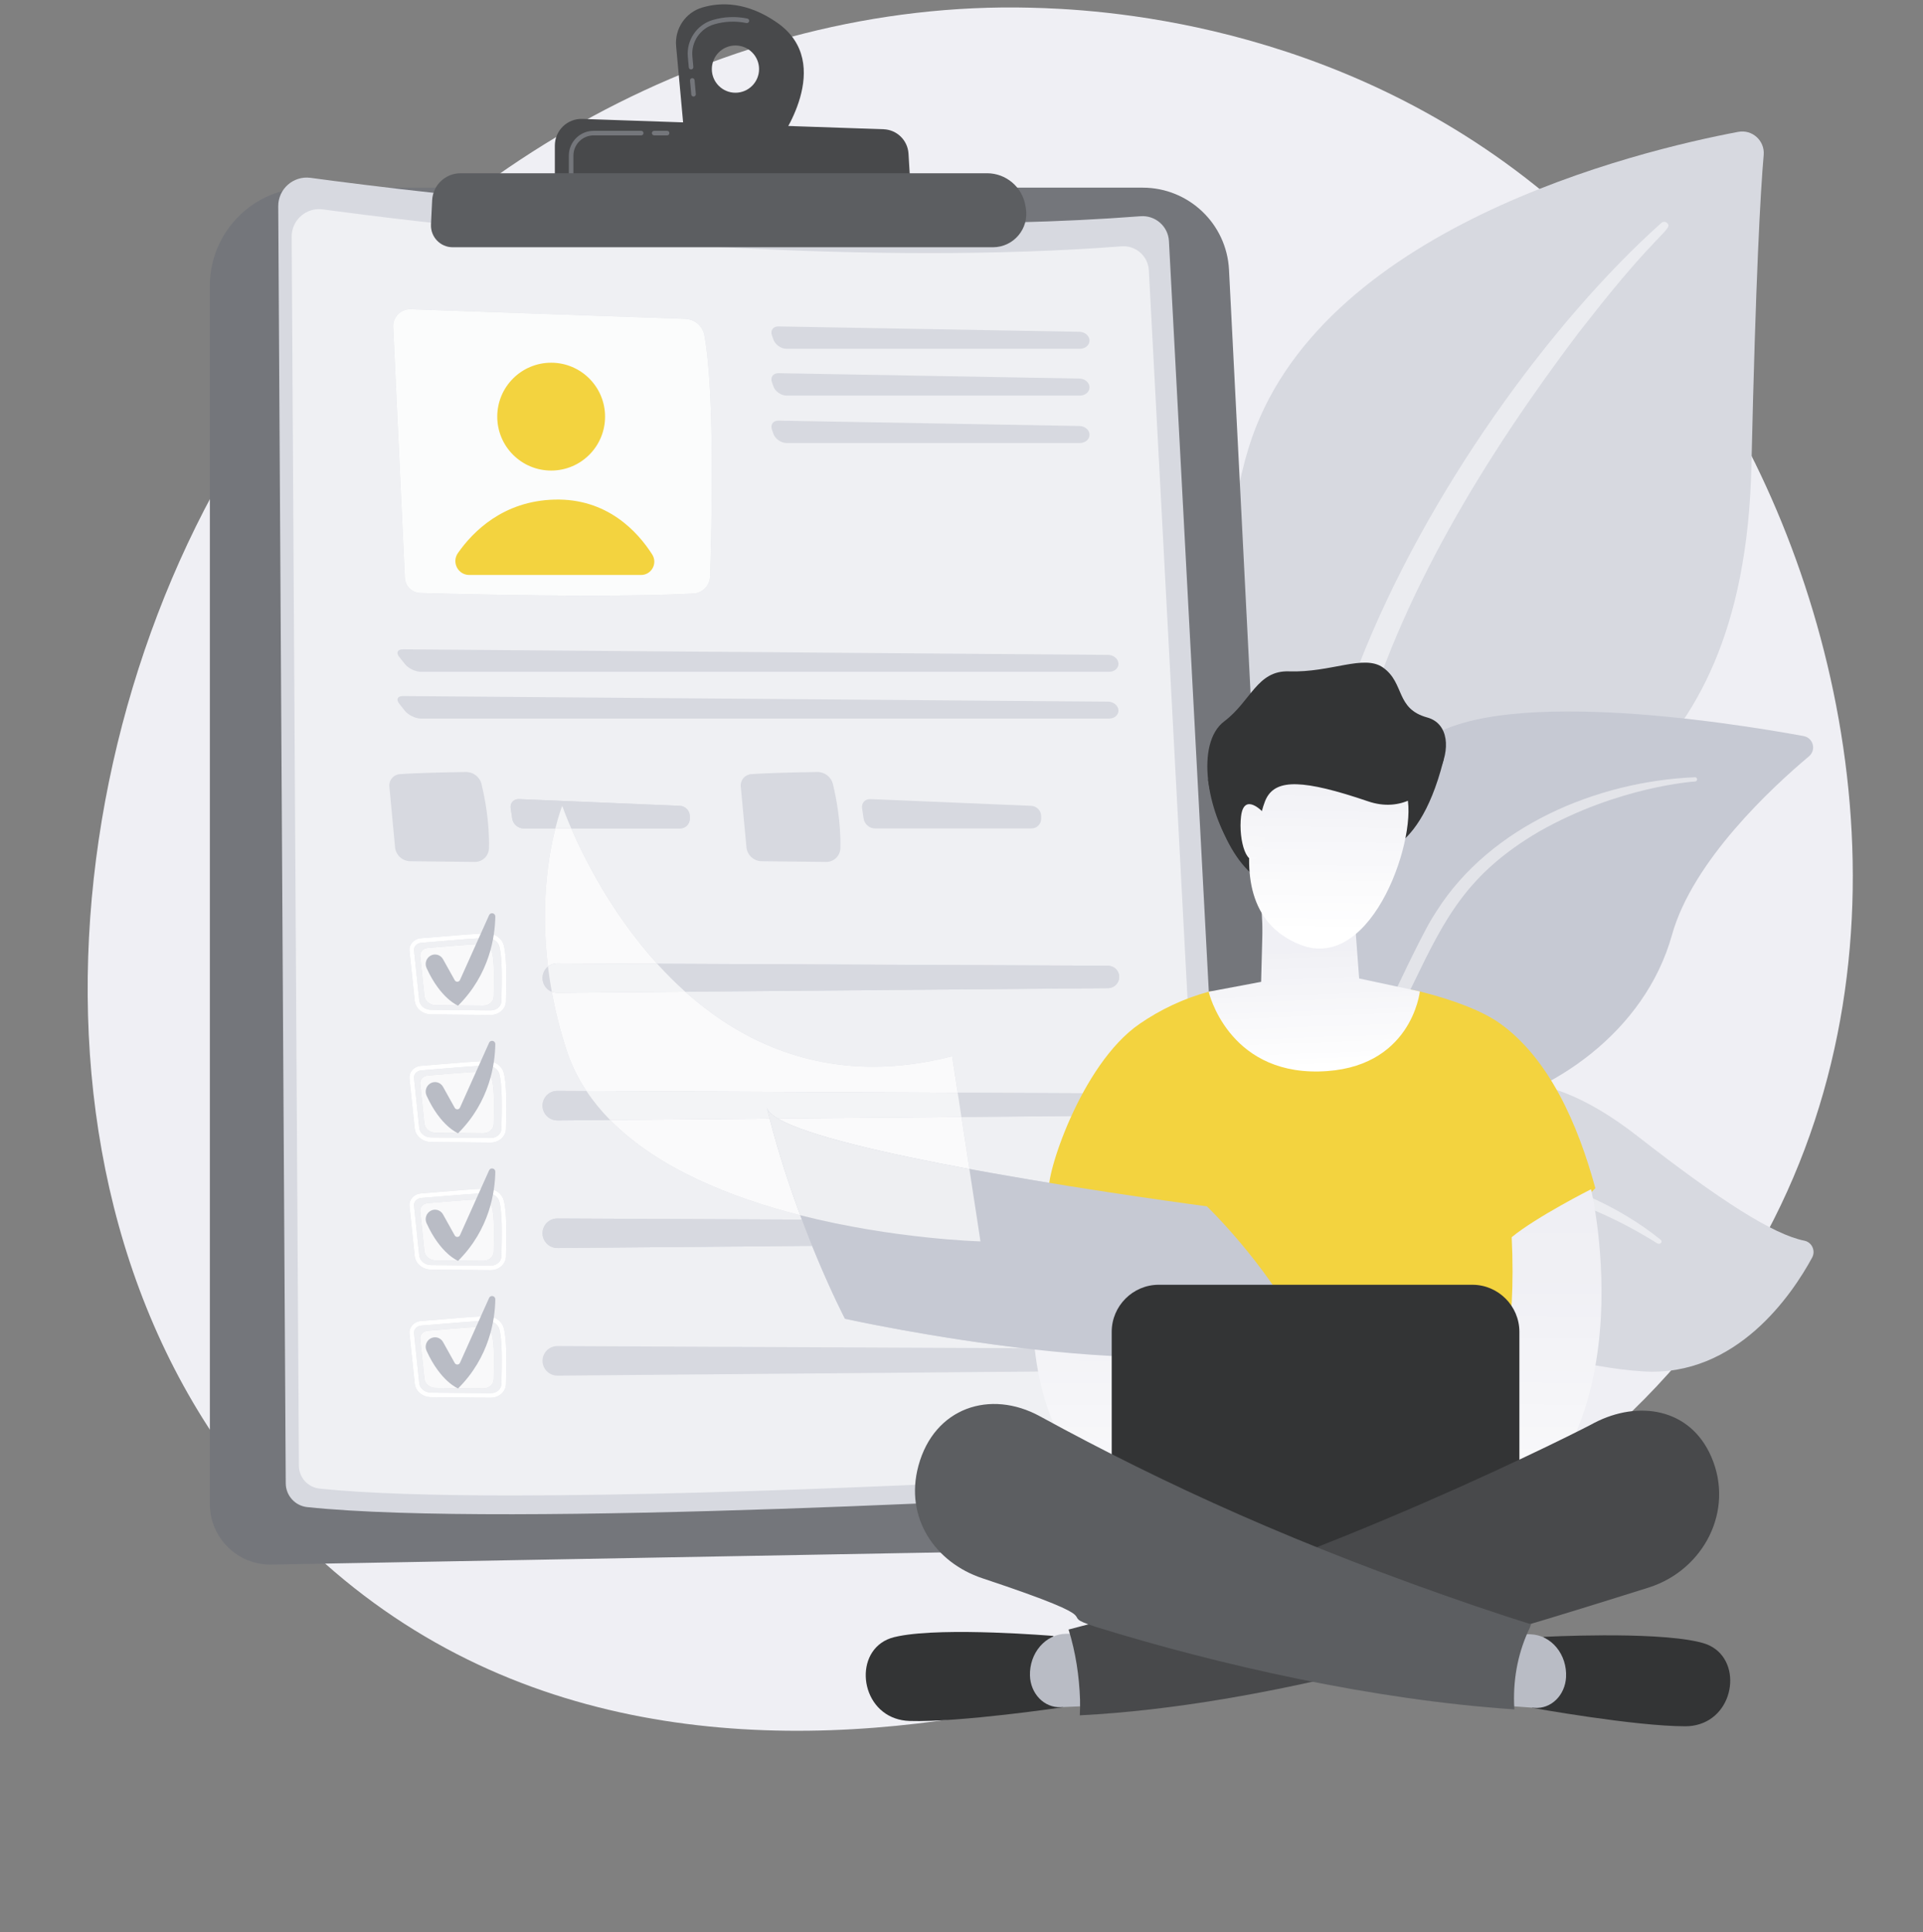 <?xml version="1.0" encoding="UTF-8"?><svg xmlns="http://www.w3.org/2000/svg" xmlns:xlink="http://www.w3.org/1999/xlink" height="2048.0" preserveAspectRatio="xMidYMid meet" version="1.0" viewBox="221.3 330.4 2038.9 2048.0" width="2038.9" zoomAndPan="magnify"><rect x="221.3" y="330.4" width="2038.9" height="2048.0" fill="#808080" stroke="none"/><defs><clipPath id="a"><path d="M 1316 1590 L 1492 1590 L 1492 1966 L 1316 1966 Z M 1316 1590"/></clipPath><clipPath id="b"><path d="M 1337.289 1590.98 C 1337.289 1590.98 1241.551 1856.422 1459.879 1965.512 C 1505.211 1959.48 1487.77 1884.199 1487.77 1884.199 C 1487.77 1884.199 1392.91 1863.211 1421.398 1641.789 C 1395.172 1620.199 1337.289 1590.98 1337.289 1590.98 Z M 1337.289 1590.98"/></clipPath><clipPath id="c"><path d="M 1337.289 1590.98 C 1337.289 1590.98 1241.551 1856.422 1459.879 1965.512 C 1505.211 1959.48 1487.77 1884.199 1487.77 1884.199 C 1487.77 1884.199 1392.91 1863.211 1421.398 1641.789 C 1395.172 1620.199 1337.289 1590.98 1337.289 1590.98"/></clipPath><clipPath id="e"><path d="M 1754 1590 L 1920 1590 L 1920 1966 L 1754 1966 Z M 1754 1590"/></clipPath><clipPath id="f"><path d="M 1908.211 1590.98 C 1908.211 1590.98 1974.09 1868.059 1785.629 1965.512 C 1740.289 1959.48 1757.73 1884.199 1757.73 1884.199 C 1757.73 1884.199 1834.18 1846.551 1824.102 1641.789 C 1850.328 1620.199 1908.211 1590.98 1908.211 1590.98 Z M 1908.211 1590.98"/></clipPath><clipPath id="g"><path d="M 1908.219 1590.977 C 1908.219 1590.977 1974.094 1868.059 1785.637 1965.508 C 1740.301 1959.48 1757.742 1884.199 1757.742 1884.199 C 1757.742 1884.199 1834.188 1846.547 1824.105 1641.789 C 1850.332 1620.195 1908.219 1590.977 1908.219 1590.977"/></clipPath><clipPath id="i"><path d="M 1502 1295 L 1727 1295 L 1727 1467 L 1502 1467 Z M 1502 1295"/></clipPath><clipPath id="j"><path d="M 1502.809 1381.602 C 1502.809 1381.602 1522.73 1467.922 1619.441 1466.129 C 1717.941 1464.328 1726.719 1381.32 1726.719 1381.32 L 1662.371 1367.551 L 1657 1295.852 L 1560.211 1303.02 L 1558.422 1371.129 Z M 1502.809 1381.602"/></clipPath><clipPath id="k"><path d="M 1502.812 1381.602 C 1502.812 1381.602 1522.738 1467.918 1619.445 1466.129 C 1717.941 1464.328 1726.723 1381.316 1726.723 1381.316 L 1662.371 1367.543 L 1657.008 1295.848 L 1560.219 1303.02 L 1558.426 1371.125 L 1502.812 1381.602"/></clipPath><clipPath id="m"><path d="M 1545 1107 L 1715 1107 L 1715 1336 L 1545 1336 Z M 1545 1107"/></clipPath><clipPath id="n"><path d="M 1582.43 1107.328 C 1582.43 1107.328 1489.199 1287.91 1599.789 1331.73 C 1677.789 1362.629 1726.699 1211.801 1712.121 1170.949 C 1689.559 1107.789 1674.711 1115.289 1674.711 1115.289 Z M 1582.43 1107.328"/></clipPath><clipPath id="o"><path d="M 1582.422 1107.332 C 1582.422 1107.332 1489.195 1287.91 1599.789 1331.734 C 1677.781 1362.633 1726.699 1211.801 1712.117 1170.953 C 1689.555 1107.793 1674.711 1115.293 1674.711 1115.293 L 1582.422 1107.332"/></clipPath><clipPath id="q"><path d="M 1536 1182 L 1563 1182 L 1563 1242 L 1536 1242 Z M 1536 1182"/></clipPath><clipPath id="r"><path d="M 1560.25 1191.109 C 1560.25 1191.109 1540.371 1169.719 1537.18 1195.5 C 1534 1221.289 1544.219 1254.5 1556.191 1236.289 C 1568.16 1218.09 1560.25 1191.109 1560.25 1191.109 Z M 1560.25 1191.109"/></clipPath><clipPath id="s"><path d="M 1560.25 1191.109 C 1560.25 1191.109 1540.371 1169.719 1537.18 1195.5 C 1534 1221.289 1544.219 1254.5 1556.191 1236.289 C 1568.16 1218.09 1560.25 1191.109 1560.25 1191.109"/></clipPath><linearGradient gradientTransform="scale(369.564) rotate(-89.588 4.677 .85)" gradientUnits="userSpaceOnUse" id="d" x1=".198" x2="1.217" xlink:actuate="onLoad" xlink:show="other" xlink:type="simple" xmlns:xlink="http://www.w3.org/1999/xlink" y1="0" y2="0"><stop offset="0" stop-color="#fcfcfd"/><stop offset=".031" stop-color="#fcfcfd"/><stop offset=".063" stop-color="#fbfbfc"/><stop offset=".094" stop-color="#fbfbfc"/><stop offset=".125" stop-color="#fafafc"/><stop offset=".156" stop-color="#fafafb"/><stop offset=".188" stop-color="#f9f9fb"/><stop offset=".219" stop-color="#f9f9fb"/><stop offset=".25" stop-color="#f8f8fa"/><stop offset=".281" stop-color="#f7f7fa"/><stop offset=".313" stop-color="#f7f7f9"/><stop offset=".344" stop-color="#f6f6f9"/><stop offset=".375" stop-color="#f6f6f9"/><stop offset=".406" stop-color="#f5f5f8"/><stop offset=".438" stop-color="#f5f5f8"/><stop offset=".469" stop-color="#f4f4f8"/><stop offset=".5" stop-color="#f4f4f7"/><stop offset=".531" stop-color="#f3f3f7"/><stop offset=".563" stop-color="#f3f3f7"/><stop offset=".594" stop-color="#f2f2f6"/><stop offset=".625" stop-color="#f2f2f6"/><stop offset=".656" stop-color="#f1f1f6"/><stop offset=".688" stop-color="#f1f1f5"/><stop offset=".719" stop-color="#f0f0f5"/><stop offset=".75" stop-color="#f0f0f5"/><stop offset="1" stop-color="#efeff4"/></linearGradient><linearGradient gradientTransform="scale(369.564) rotate(-89.588 5.267 .263)" gradientUnits="userSpaceOnUse" id="h" x1=".208" x2="1.226" xlink:actuate="onLoad" xlink:show="other" xlink:type="simple" xmlns:xlink="http://www.w3.org/1999/xlink" y1="0" y2="0"><stop offset="0" stop-color="#fcfcfd"/><stop offset=".031" stop-color="#fbfbfd"/><stop offset=".063" stop-color="#fbfbfc"/><stop offset=".094" stop-color="#fafafc"/><stop offset=".125" stop-color="#fafafb"/><stop offset=".156" stop-color="#f9f9fb"/><stop offset=".188" stop-color="#f9f9fb"/><stop offset=".219" stop-color="#f8f8fa"/><stop offset=".25" stop-color="#f8f8fa"/><stop offset=".281" stop-color="#f7f7fa"/><stop offset=".313" stop-color="#f7f7f9"/><stop offset=".344" stop-color="#f6f6f9"/><stop offset=".375" stop-color="#f6f6f9"/><stop offset=".406" stop-color="#f5f5f8"/><stop offset=".438" stop-color="#f5f5f8"/><stop offset=".469" stop-color="#f4f4f8"/><stop offset=".5" stop-color="#f4f4f7"/><stop offset=".531" stop-color="#f3f3f7"/><stop offset=".563" stop-color="#f3f3f7"/><stop offset=".594" stop-color="#f2f2f6"/><stop offset=".625" stop-color="#f2f2f6"/><stop offset=".656" stop-color="#f1f1f6"/><stop offset=".688" stop-color="#f1f1f5"/><stop offset=".719" stop-color="#f0f0f5"/><stop offset=".75" stop-color="#f0f0f4"/><stop offset="1" stop-color="#efeff4"/></linearGradient><linearGradient gradientTransform="scale(-141.009) rotate(87.839 -.327 -11.169)" gradientUnits="userSpaceOnUse" id="l" x1="-.018" x2="1.261" xlink:actuate="onLoad" xlink:show="other" xlink:type="simple" xmlns:xlink="http://www.w3.org/1999/xlink" y1="0" y2="0"><stop offset="0" stop-color="#fff"/><stop offset=".063" stop-color="#fff"/><stop offset=".094" stop-color="#fefefe"/><stop offset=".125" stop-color="#fdfdfe"/><stop offset=".156" stop-color="#fcfcfd"/><stop offset=".188" stop-color="#fcfcfd"/><stop offset=".219" stop-color="#fbfbfc"/><stop offset=".25" stop-color="#fafafc"/><stop offset=".281" stop-color="#fafafb"/><stop offset=".313" stop-color="#f9f9fb"/><stop offset=".344" stop-color="#f9f9fb"/><stop offset=".375" stop-color="#f8f8fa"/><stop offset=".406" stop-color="#f7f7fa"/><stop offset=".438" stop-color="#f7f7f9"/><stop offset=".469" stop-color="#f6f6f9"/><stop offset=".5" stop-color="#f5f5f8"/><stop offset=".531" stop-color="#f5f5f8"/><stop offset=".563" stop-color="#f4f4f8"/><stop offset=".594" stop-color="#f3f3f7"/><stop offset=".625" stop-color="#f3f3f7"/><stop offset=".656" stop-color="#f2f2f6"/><stop offset=".688" stop-color="#f2f2f6"/><stop offset=".719" stop-color="#f1f1f5"/><stop offset=".75" stop-color="#f0f0f5"/><stop offset="1" stop-color="#efeff4"/></linearGradient><linearGradient gradientTransform="scale(183.467) rotate(-89.17 8.096 -.898)" gradientUnits="userSpaceOnUse" id="p" x1="-.228" x2="1.182" xlink:actuate="onLoad" xlink:show="other" xlink:type="simple" xmlns:xlink="http://www.w3.org/1999/xlink" y1="0" y2="0"><stop offset="0" stop-color="#fff"/><stop offset=".125" stop-color="#fff"/><stop offset=".188" stop-color="#fff"/><stop offset=".219" stop-color="#fefefe"/><stop offset=".25" stop-color="#fdfdfe"/><stop offset=".281" stop-color="#fdfdfd"/><stop offset=".313" stop-color="#fcfcfd"/><stop offset=".344" stop-color="#fbfbfc"/><stop offset=".375" stop-color="#fbfbfc"/><stop offset=".406" stop-color="#fafafb"/><stop offset=".438" stop-color="#f9f9fb"/><stop offset=".469" stop-color="#f8f8fa"/><stop offset=".5" stop-color="#f8f8fa"/><stop offset=".531" stop-color="#f7f7fa"/><stop offset=".563" stop-color="#f6f6f9"/><stop offset=".594" stop-color="#f6f6f9"/><stop offset=".625" stop-color="#f5f5f8"/><stop offset=".656" stop-color="#f4f4f8"/><stop offset=".688" stop-color="#f3f3f7"/><stop offset=".719" stop-color="#f3f3f7"/><stop offset=".75" stop-color="#f2f2f6"/><stop offset=".781" stop-color="#f1f1f6"/><stop offset=".813" stop-color="#f1f1f5"/><stop offset=".844" stop-color="#f0f0f5"/><stop offset=".875" stop-color="#efeff4"/><stop offset="1" stop-color="#efeff4"/></linearGradient><linearGradient gradientTransform="scale(183.467) rotate(-89.17 7.873 -.679)" gradientUnits="userSpaceOnUse" id="t" x1=".365" x2=".83" xlink:actuate="onLoad" xlink:show="other" xlink:type="simple" xmlns:xlink="http://www.w3.org/1999/xlink" y1="0" y2="0"><stop offset="0" stop-color="#f9f9fb"/><stop offset=".125" stop-color="#f9f9fb"/><stop offset=".25" stop-color="#f8f8fa"/><stop offset=".375" stop-color="#f7f7f9"/><stop offset=".5" stop-color="#f6f6f9"/><stop offset=".625" stop-color="#f5f5f8"/><stop offset=".75" stop-color="#f4f4f7"/><stop offset=".875" stop-color="#f3f3f7"/><stop offset="1" stop-color="#f2f2f6"/></linearGradient></defs><g><g><path d="M 2094.477 1637.508 C 1985.363 1842.258 1811.535 1940.387 1717.148 1992.066 C 1676.129 2014.52 987.797 2378.41 555.465 1978.148 C 221.32 1668.789 265.52 1111.652 498.234 769.141 C 674.652 509.492 988.461 330.41 1313.863 338.562 C 1379.285 340.199 1635.477 350.281 1859.68 535.66 C 1888.008 559.066 1962.953 624.266 2030.691 729.676 C 2176.801 957.109 2260.207 1326.555 2094.477 1637.508" fill="#efeff4"/></g><g><path d="M 1642.262 1582.703 C 1642.262 1582.703 1636.523 1341.281 1747.727 1276.672 C 1858.918 1212.055 2070.332 1171.664 2078.254 825.012 C 2082.887 622.07 2087.906 533.332 2091.285 494.641 C 2092.594 479.555 2079.18 467.371 2064.301 470.172 C 1958.988 490.004 1616.883 571.668 1545.156 805.164 C 1460.129 1081.992 1642.262 1582.703 1642.262 1582.703" fill="#d7d9e0"/></g><g><path d="M 1620.977 1496.812 C 1609.293 1430.602 1604.801 1333.922 1614.828 1242.281 C 1626.449 1128.664 1653.203 1064.711 1662.348 1034.641 C 1733.586 852.172 1867.258 669.719 1982.859 566.621 C 1983.691 565.887 1984.73 565.508 1985.773 565.508 C 1986.863 565.508 1987.953 565.91 1988.809 566.719 C 1995.836 573.453 1980.004 574.164 1904.824 670.711 L 1894.832 683.359 C 1797.809 811.777 1703.992 963.18 1661.934 1119.359 C 1636.793 1216.418 1627.367 1321.512 1630.711 1416.191 C 1627.488 1443.242 1624.414 1470.34 1620.977 1496.812" fill="#ebecf0"/></g><g><path d="M 1411.293 2074.422 C 1395.367 2082.242 1562.129 1872.543 1614.359 1543.191 C 1638.98 1387.992 1639.297 1193.543 1727.703 1118.609 C 1801.293 1056.25 2051.664 1095.625 2133.59 1110.59 C 2143.824 1112.457 2147.266 1125.383 2139.309 1132.074 C 2100.012 1165.074 2015.977 1242.895 1994.07 1321.332 C 1965.223 1424.711 1866.922 1490.465 1778.938 1508.262 C 1690.949 1526.062 1642 1543.324 1599.133 1684.043 C 1556.254 1824.762 1456.57 2052.23 1411.293 2074.422" fill="#c6c9d3"/></g><g><path d="M 1620.219 1588.184 C 1619.934 1588.184 1619.625 1588.133 1619.301 1588.023 C 1617.824 1587.543 1617.031 1585.953 1617.516 1584.48 C 1656.582 1466.562 1726.926 1324.301 1739.336 1304.293 L 1744.715 1295.754 C 1801.645 1206.324 1913.844 1158.645 2018.371 1154.266 C 2018.395 1154.266 2018.422 1154.266 2018.457 1154.266 C 2019.598 1154.266 2020.578 1155.121 2020.699 1156.289 C 2020.824 1157.527 2019.922 1158.617 2018.68 1158.754 C 2018.137 1158.754 1937.523 1163.887 1853.172 1211.805 C 1777.012 1256.512 1753.641 1303.184 1720.254 1372.113 C 1689.113 1435.273 1650.023 1519.734 1622.809 1586.34 C 1622.82 1586.332 1622.82 1586.332 1622.82 1586.332 C 1622.871 1586.332 1622.66 1586.793 1622.227 1587.254 C 1621.781 1587.723 1621.109 1588.184 1620.219 1588.184" fill="#e3e4e9"/></g><g><path d="M 1531.078 2072.902 C 1522.152 2077.613 1581.359 1975.691 1585.914 1885.891 C 1590.457 1796.102 1610.711 1642.844 1688.148 1551.164 C 1765.566 1459.492 1850.379 1451.125 1957.219 1534.473 C 2046.266 1603.922 2101.801 1638.973 2134.383 1645.492 C 2142.441 1647.102 2146.562 1656.203 2142.641 1663.434 C 2121.738 1701.914 2062.688 1790.281 1963.5 1784.062 C 1837.012 1776.121 1683.684 1693.895 1636.957 1762.492 C 1590.234 1831.094 1596.238 1869.48 1594.793 1901.992 C 1593.355 1934.5 1590.168 2041.75 1531.078 2072.902" fill="#d7d9e0"/></g><g><path d="M 1601.062 1794.852 C 1599.492 1794.852 1597.91 1793.832 1598.238 1792.121 C 1605.395 1754.992 1610.371 1738.82 1622.488 1708.523 C 1653.48 1637.184 1710.281 1589.254 1795.551 1577.691 C 1800.918 1577.133 1806.344 1576.871 1811.82 1576.871 C 1873.18 1576.871 1939.859 1610.441 1982.129 1644.551 C 1983.176 1645.391 1983.336 1646.793 1982.434 1647.793 C 1981.863 1648.434 1981 1648.773 1980.109 1648.773 C 1979.488 1648.773 1978.883 1648.613 1978.359 1648.281 L 1978.25 1648.223 C 1960.461 1636.984 1941.492 1626.793 1922.012 1617.871 C 1873.742 1596.012 1838.383 1590.191 1813.621 1590.191 C 1799.52 1590.191 1788.848 1592.07 1781.168 1593.961 C 1773.492 1595.844 1768.805 1597.723 1766.688 1597.723 C 1766.594 1597.723 1766.52 1597.723 1766.434 1597.711 C 1762.711 1600.211 1666.77 1616.621 1621.82 1738.48 C 1614.094 1757.371 1608.934 1775.633 1603.727 1793.07 C 1603.352 1794.301 1602.219 1794.852 1601.062 1794.852" fill="#ebecf0"/></g><g><path d="M 443.809 633.375 C 443.809 575.91 490.398 529.312 547.867 529.312 L 1432.82 529.312 C 1481.641 529.312 1521.902 567.578 1524.379 616.324 L 1589.703 1899.34 C 1591.637 1937.5 1561.605 1969.68 1523.414 1970.379 L 509.148 1988.809 C 473.254 1989.461 443.809 1960.551 443.809 1924.648 L 443.809 633.375" fill="#74767b"/></g><g><path d="M 657.383 1967 L 657.352 1967 L 543.863 1965.531 C 505.914 1965.039 475.039 1933.762 475.039 1895.809 L 475.039 1724.469 C 475.039 1723.129 476.125 1722.039 477.465 1722.039 C 478.801 1722.039 479.887 1723.129 479.887 1724.469 L 479.887 1895.809 C 479.887 1931.129 508.613 1960.23 543.926 1960.691 L 657.414 1962.148 C 658.75 1962.172 659.82 1963.27 659.805 1964.609 C 659.789 1965.93 658.707 1967 657.383 1967" fill="#74767b"/></g><g><path d="M 477.465 1673.809 C 476.125 1673.809 475.039 1672.73 475.039 1671.391 L 475.039 1643.641 C 475.039 1642.301 476.125 1641.219 477.465 1641.219 C 478.801 1641.219 479.887 1642.301 479.887 1643.641 L 479.887 1671.391 C 479.887 1672.73 478.801 1673.809 477.465 1673.809" fill="#74767b"/></g><g><path d="M 516.309 549.051 C 516.199 530.664 532.371 516.438 550.594 518.906 C 671.441 535.297 1087.004 585.984 1430.586 559.602 C 1446.262 558.406 1459.855 570.273 1460.695 585.973 L 1529.18 1874.699 C 1530.129 1892.367 1516.621 1907.477 1498.965 1908.527 C 1354.469 1917.078 759.344 1950.137 547.074 1927.906 C 534.152 1926.547 524.348 1915.676 524.27 1902.688 L 516.309 549.051" fill="#d7d9e0"/></g><g><path d="M 763.859 1915.547 C 681.766 1915.547 610.008 1913.5 560.148 1908.277 C 547.719 1906.977 538.281 1896.508 538.207 1884.008 L 530.543 581.348 C 530.445 565 543.723 552.07 559.57 552.07 C 560.879 552.07 562.199 552.152 563.535 552.344 C 656.566 564.949 931.109 598.688 1206.477 598.688 C 1275.344 598.688 1344.238 596.586 1410.398 591.504 C 1411.102 591.445 1411.809 591.422 1412.5 591.422 C 1426.676 591.422 1438.59 602.477 1439.367 616.875 L 1492.031 1607.887 C 1460.863 1603.668 1352.559 1588.625 1249.102 1569.496 L 1240.652 1514.375 L 1396.211 1513.047 C 1402.809 1512.996 1408.09 1507.547 1407.961 1500.945 C 1407.816 1494.527 1402.582 1489.387 1396.164 1489.355 L 1236.711 1488.625 L 1230.781 1450.035 C 1201.012 1457.637 1173.105 1461.047 1146.902 1461.047 C 1063.504 1461.035 997.84 1426.387 947.84 1381.617 L 1396.211 1377.797 C 1402.809 1377.734 1408.09 1372.297 1407.961 1365.688 C 1407.816 1359.266 1402.582 1354.125 1396.164 1354.094 L 918.039 1351.914 C 870.246 1299.152 840.809 1240.453 826.957 1208.508 L 942.422 1208.508 C 948.125 1208.508 952.73 1203.859 952.66 1198.16 L 952.625 1195.34 C 952.555 1189.641 947.836 1184.789 942.137 1184.547 L 771.582 1177.414 C 771.434 1177.414 771.289 1177.402 771.145 1177.402 C 765.68 1177.402 761.938 1181.742 762.762 1187.238 L 764.418 1198.27 C 765.262 1203.91 770.625 1208.508 776.324 1208.508 L 810.098 1208.508 C 802.945 1236.832 794.234 1288.66 802.285 1354.957 C 797.742 1358.668 795.383 1364.836 797.031 1371.098 C 798.324 1375.996 801.848 1379.836 806.336 1381.645 C 809.801 1400.668 814.688 1420.688 821.359 1441.496 C 826.512 1457.875 833.902 1472.957 843.109 1486.824 L 812.254 1486.688 C 812.23 1486.688 812.203 1486.688 812.18 1486.688 C 801.91 1486.688 794.41 1496.418 797.031 1506.355 C 798.848 1513.238 805.074 1518.027 812.184 1518.027 C 812.23 1518.027 812.273 1518.027 812.316 1518.027 L 868.18 1517.555 C 918.738 1568.988 996.609 1599.918 1069.723 1618.496 C 1070.293 1620.059 1070.875 1621.598 1071.453 1623.129 L 812.254 1621.945 C 812.23 1621.945 812.207 1621.945 812.18 1621.945 C 801.91 1621.945 794.41 1631.668 797.031 1641.605 C 798.848 1648.496 805.074 1653.285 812.184 1653.285 C 812.227 1653.285 812.273 1653.285 812.316 1653.285 L 1082.336 1650.977 C 1101.484 1698.219 1117.176 1728.258 1117.176 1728.258 C 1117.176 1728.258 1301.578 1769.066 1449.93 1769.078 C 1467.402 1769.078 1484.383 1768.508 1500.504 1767.238 L 1505.273 1857.078 C 1506.18 1874.086 1493.191 1888.629 1476.199 1889.629 C 1371.082 1895.848 1018.113 1915.547 763.859 1915.547 M 737.973 1725.605 L 737.719 1725.605 C 726.031 1725.758 705.262 1727.527 688.57 1728.945 C 680.645 1729.617 673.156 1730.258 667.84 1730.617 C 664.027 1730.879 660.508 1732.617 658.184 1735.387 C 656.105 1737.855 655.141 1740.926 655.465 1744.035 L 661.012 1796.988 C 661.867 1805.129 669.309 1811.328 678.324 1811.418 L 741.43 1812.016 L 741.605 1812.016 C 750.328 1812.016 757.562 1805.605 757.766 1797.637 C 758.391 1773.129 758.68 1750.129 755.391 1737.969 C 753.414 1730.656 746.273 1725.605 737.973 1725.605 M 737.973 1590.355 L 737.719 1590.355 C 726.031 1590.496 705.262 1592.266 688.57 1593.688 C 680.645 1594.367 673.156 1595.008 667.84 1595.367 C 664.027 1595.625 660.508 1597.367 658.184 1600.129 C 656.105 1602.605 655.141 1605.676 655.465 1608.785 L 661.012 1661.738 C 661.867 1669.875 669.309 1676.078 678.324 1676.156 L 741.43 1676.766 L 741.605 1676.766 C 750.328 1676.766 757.562 1670.348 757.766 1662.387 C 758.391 1637.875 758.68 1614.867 755.391 1602.719 C 753.414 1595.406 746.273 1590.355 737.973 1590.355 M 737.973 1455.098 L 737.719 1455.098 C 726.031 1455.246 705.262 1457.016 688.57 1458.438 C 680.645 1459.105 673.156 1459.746 667.84 1460.117 C 664.027 1460.375 660.508 1462.105 658.18 1464.875 C 656.105 1467.348 655.141 1470.418 655.465 1473.527 L 661.012 1526.477 C 661.867 1534.617 669.309 1540.816 678.324 1540.906 L 741.43 1541.516 L 741.605 1541.516 C 750.328 1541.516 757.562 1535.098 757.766 1527.137 C 758.391 1502.625 758.68 1479.617 755.391 1467.457 C 753.414 1460.156 746.273 1455.098 737.973 1455.098 M 737.828 1319.844 C 737.793 1319.844 737.754 1319.844 737.719 1319.844 C 726.031 1319.996 705.262 1321.758 688.57 1323.184 C 680.645 1323.855 673.156 1324.496 667.84 1324.855 C 664.027 1325.117 660.508 1326.855 658.18 1329.625 C 656.105 1332.094 655.141 1335.164 655.465 1338.277 L 661.012 1391.227 C 661.867 1399.355 669.309 1405.566 678.324 1405.656 L 741.43 1406.254 L 741.605 1406.254 C 750.328 1406.254 757.562 1399.848 757.766 1391.875 C 758.391 1367.367 758.68 1344.363 755.391 1332.207 C 753.402 1324.855 746.262 1319.844 737.828 1319.844 M 656.141 658.164 C 645.941 658.164 637.727 666.699 638.203 676.965 L 650.555 942.863 C 650.965 951.707 658.109 958.73 666.957 958.984 C 698.773 959.879 774.09 961.754 846.777 961.754 C 886.594 961.754 925.617 961.195 956.281 959.594 C 966.082 959.078 973.836 951.156 974.16 941.344 C 975.812 891.488 979.43 746.348 968.066 685.688 C 966.23 675.875 957.805 668.707 947.84 668.348 L 656.781 658.176 C 656.57 658.164 656.355 658.164 656.141 658.164 M 741.605 1807.176 L 741.477 1807.176 L 678.371 1806.566 C 671.82 1806.508 666.43 1802.168 665.832 1796.488 L 660.285 1743.535 C 660.098 1741.746 660.668 1739.957 661.891 1738.508 C 663.375 1736.738 665.664 1735.625 668.168 1735.457 C 673.527 1735.086 681.031 1734.449 688.98 1733.777 C 705.594 1732.355 726.27 1730.598 737.781 1730.457 C 737.887 1730.449 737.988 1730.449 738.094 1730.449 C 744.051 1730.449 749.34 1734.156 750.715 1739.238 C 753.832 1750.758 753.535 1773.379 752.922 1797.516 C 752.785 1802.867 747.723 1807.176 741.605 1807.176 M 730.871 1736.918 C 730.812 1736.918 730.754 1736.918 730.695 1736.918 C 717.031 1737.086 688.215 1740.016 674.957 1740.918 C 670.043 1741.258 666.402 1745.137 666.863 1749.508 L 671.297 1791.828 C 671.875 1797.328 677.023 1801.559 683.223 1801.617 L 733.656 1802.098 C 733.699 1802.098 733.738 1802.098 733.777 1802.098 C 739.746 1802.098 744.617 1797.836 744.754 1792.496 C 745.211 1774.559 745.559 1755.117 742.922 1745.367 C 741.578 1740.398 736.59 1736.918 730.871 1736.918 M 741.605 1671.918 L 741.477 1671.918 L 678.371 1671.316 C 671.82 1671.258 666.43 1666.918 665.832 1661.227 L 660.285 1608.277 C 660.098 1606.484 660.668 1604.707 661.891 1603.246 C 663.375 1601.484 665.664 1600.379 668.168 1600.195 C 673.527 1599.836 681.031 1599.195 688.98 1598.516 C 705.594 1597.105 726.27 1595.348 737.781 1595.195 C 737.871 1595.195 737.965 1595.195 738.059 1595.195 C 744.027 1595.195 749.336 1598.895 750.715 1603.977 C 753.832 1615.508 753.535 1638.125 752.922 1662.266 C 752.785 1667.605 747.723 1671.918 741.605 1671.918 M 730.871 1601.668 C 730.812 1601.668 730.754 1601.668 730.695 1601.668 C 717.031 1601.836 688.215 1604.758 674.957 1605.668 C 670.043 1606.008 666.402 1609.875 666.863 1614.258 L 671.297 1656.566 C 671.875 1662.078 677.023 1666.309 683.223 1666.367 L 733.656 1666.848 C 733.695 1666.848 733.734 1666.848 733.777 1666.848 C 739.746 1666.848 744.617 1662.578 744.754 1657.246 C 745.211 1639.309 745.559 1619.867 742.922 1610.105 C 741.578 1605.137 736.59 1601.668 730.871 1601.668 M 741.605 1536.668 L 741.477 1536.668 L 678.371 1536.066 C 671.82 1535.996 666.43 1531.656 665.832 1525.977 L 660.285 1473.027 C 660.098 1471.238 660.668 1469.445 661.891 1467.996 C 663.375 1466.227 665.664 1465.117 668.168 1464.945 C 673.527 1464.578 681.031 1463.945 688.98 1463.266 C 705.594 1461.848 726.27 1460.086 737.781 1459.945 C 737.859 1459.945 737.938 1459.945 738.016 1459.945 C 744.004 1459.945 749.332 1463.625 750.715 1468.727 C 753.832 1480.254 753.535 1502.875 752.922 1527.004 C 752.785 1532.355 747.723 1536.668 741.605 1536.668 M 730.871 1466.406 C 730.812 1466.406 730.754 1466.406 730.695 1466.414 C 717.031 1466.574 688.215 1469.508 674.957 1470.418 C 670.043 1470.746 666.402 1474.625 666.863 1478.996 L 671.297 1521.316 C 671.875 1526.816 677.023 1531.047 683.223 1531.105 L 733.656 1531.598 C 733.695 1531.598 733.734 1531.598 733.777 1531.598 C 739.746 1531.598 744.617 1527.324 744.754 1521.988 C 745.211 1504.047 745.559 1484.605 742.922 1474.855 C 741.578 1469.887 736.59 1466.406 730.871 1466.406 M 741.605 1401.414 L 741.477 1401.414 L 678.371 1400.805 C 671.82 1400.746 666.43 1396.406 665.832 1390.715 L 660.285 1337.766 C 660.098 1335.984 660.668 1334.195 661.891 1332.746 C 663.375 1330.977 665.664 1329.867 668.168 1329.695 C 673.527 1329.324 681.031 1328.688 688.98 1328.016 C 705.594 1326.598 726.27 1324.836 737.781 1324.695 C 743.941 1324.707 749.316 1328.305 750.715 1333.465 C 753.832 1344.996 753.535 1367.617 752.922 1391.758 C 752.785 1397.105 747.723 1401.414 741.605 1401.414 M 730.871 1331.156 C 730.812 1331.156 730.754 1331.156 730.695 1331.156 C 717.031 1331.324 688.215 1334.254 674.957 1335.156 C 670.043 1335.496 666.402 1339.363 666.863 1343.746 L 671.297 1386.055 C 671.875 1391.566 677.023 1395.797 683.223 1395.855 L 733.656 1396.336 C 733.695 1396.336 733.734 1396.336 733.773 1396.336 C 739.746 1396.336 744.617 1392.078 744.754 1386.734 C 745.211 1368.797 745.559 1349.355 742.922 1339.605 C 741.578 1334.637 736.59 1331.156 730.871 1331.156" fill="#eff0f3"/></g><g><path d="M 846.773 961.762 C 774.09 961.762 698.77 959.875 666.957 958.984 C 658.105 958.734 650.965 951.707 650.551 942.859 L 638.203 676.969 C 637.723 666.695 645.941 658.164 656.141 658.164 C 656.355 658.164 656.566 658.164 656.781 658.176 L 947.84 668.359 C 957.805 668.707 966.227 675.883 968.062 685.68 C 979.426 746.359 975.809 891.492 974.16 941.355 C 973.832 951.164 966.078 959.086 956.281 959.594 C 925.613 961.199 886.594 961.762 846.773 961.762" fill="#fbfcfc"/></g><g><path d="M 862.84 772.031 C 862.84 803.605 837.25 829.188 805.684 829.188 C 774.113 829.188 748.523 803.605 748.523 772.031 C 748.523 740.469 774.113 714.871 805.684 714.871 C 837.25 714.871 862.84 740.469 862.84 772.031" fill="#f3d33f"/></g><g><path d="M 718.859 939.848 L 900.953 939.848 C 912.117 939.848 918.809 927.531 912.797 918.117 C 897.328 893.914 864.965 858.363 808.922 859.965 C 754.906 861.516 722.891 893.633 706.793 916.664 C 699.961 926.445 706.93 939.848 718.859 939.848" fill="#f3d33f"/></g><g><path d="M 1366.383 700.117 C 1372.078 700.117 1376.629 696.109 1376.484 691.199 C 1376.352 686.297 1371.562 682.203 1365.855 682.09 L 1046.699 676.406 C 1040.988 676.309 1037.879 680.625 1039.77 686.008 L 1041.301 690.336 C 1043.188 695.719 1049.41 700.117 1055.109 700.117 L 1366.383 700.117" fill="#d7d9e0"/></g><g><path d="M 1046.699 725.973 C 1040.988 725.875 1037.879 730.195 1039.77 735.574 L 1041.301 739.906 C 1043.191 745.293 1049.41 749.691 1055.109 749.691 L 1366.379 749.691 C 1372.086 749.691 1376.633 745.672 1376.492 740.766 C 1376.352 735.867 1371.562 731.766 1365.859 731.664 L 1046.699 725.973" fill="#d7d9e0"/></g><g><path d="M 1046.699 776.266 C 1040.992 776.16 1037.883 780.477 1039.77 785.859 L 1041.301 790.195 C 1043.191 795.578 1049.41 799.977 1055.109 799.977 L 1366.379 799.977 C 1372.082 799.977 1376.629 795.957 1376.492 791.051 C 1376.352 786.145 1371.562 782.051 1365.863 781.945 L 1046.699 776.266" fill="#d7d9e0"/></g><g><path d="M 1397.379 1042.488 C 1403.078 1042.488 1407.488 1038.48 1407.16 1033.57 C 1406.84 1028.672 1401.91 1024.609 1396.199 1024.57 L 648.48 1018.68 C 642.781 1018.629 641.02 1022.238 644.574 1026.711 L 650.684 1034.379 C 654.234 1038.84 661.809 1042.488 667.512 1042.488 L 1397.379 1042.488" fill="#d7d9e0"/></g><g><path d="M 648.48 1068.238 C 642.781 1068.199 641.02 1071.809 644.574 1076.27 L 650.684 1083.949 C 654.234 1088.41 661.809 1092.059 667.512 1092.059 L 1397.379 1092.059 C 1403.078 1092.059 1407.488 1088.039 1407.16 1083.141 C 1406.84 1078.23 1401.91 1074.18 1396.199 1074.141 L 648.48 1068.238" fill="#d7d9e0"/></g><g><path d="M 645.105 1151 C 663.086 1149.629 696.754 1148.988 715.285 1148.73 C 723.137 1148.621 730.023 1153.941 731.867 1161.57 C 735.441 1176.398 740.379 1202.148 739.758 1229.43 C 739.57 1237.602 732.879 1244.121 724.707 1244.031 L 656.316 1243.289 C 647.906 1243.199 640.926 1236.77 640.141 1228.398 L 634.129 1164.059 C 633.508 1157.41 638.441 1151.512 645.105 1151" fill="#d7d9e0"/></g><g><path d="M 771.578 1177.422 C 765.879 1177.18 761.91 1181.602 762.758 1187.238 L 764.414 1198.27 C 765.262 1203.91 770.621 1208.52 776.324 1208.52 L 942.418 1208.52 C 948.121 1208.52 952.73 1203.859 952.656 1198.16 L 952.621 1195.352 C 952.551 1189.648 947.832 1184.789 942.133 1184.551 L 771.578 1177.422" fill="#d7d9e0"/></g><g><path d="M 1017.68 1151 C 1035.66 1149.629 1069.328 1148.988 1087.859 1148.73 C 1095.711 1148.621 1102.602 1153.941 1104.441 1161.57 C 1108.02 1176.398 1112.949 1202.148 1112.328 1229.43 C 1112.148 1237.602 1105.449 1244.121 1097.281 1244.031 L 1028.891 1243.289 C 1020.48 1243.199 1013.5 1236.77 1012.719 1228.398 L 1006.711 1164.059 C 1006.078 1157.41 1011.02 1151.512 1017.68 1151" fill="#d7d9e0"/></g><g><path d="M 1144.148 1177.422 C 1138.461 1177.18 1134.488 1181.602 1135.328 1187.238 L 1136.988 1198.27 C 1137.84 1203.91 1143.199 1208.52 1148.898 1208.52 L 1314.988 1208.52 C 1320.699 1208.52 1325.301 1203.859 1325.23 1198.16 L 1325.199 1195.352 C 1325.129 1189.648 1320.41 1184.789 1314.711 1184.551 L 1144.148 1177.422" fill="#d7d9e0"/></g><g><path d="M 668.168 1329.699 C 665.66 1329.871 663.371 1330.98 661.891 1332.75 C 660.664 1334.199 660.094 1335.988 660.281 1337.77 L 665.828 1390.719 C 666.426 1396.41 671.816 1400.75 678.371 1400.809 L 741.477 1401.422 L 741.602 1401.422 C 747.719 1401.422 752.781 1397.109 752.918 1391.762 C 753.535 1367.621 753.828 1345 750.711 1333.469 C 749.312 1328.309 743.938 1324.711 737.777 1324.699 C 726.266 1324.84 705.59 1326.602 688.977 1328.02 C 681.031 1328.691 673.523 1329.328 668.168 1329.699 M 741.602 1406.262 L 741.43 1406.262 L 678.32 1405.66 C 669.305 1405.57 661.863 1399.359 661.008 1391.23 L 655.465 1338.281 C 655.137 1335.172 656.102 1332.102 658.18 1329.629 C 660.504 1326.859 664.023 1325.121 667.836 1324.859 C 673.152 1324.5 680.641 1323.859 688.566 1323.191 C 705.258 1321.762 726.031 1320 737.719 1319.852 C 746.195 1319.809 753.391 1324.828 755.387 1332.211 C 758.676 1344.371 758.387 1367.371 757.762 1391.879 C 757.559 1399.852 750.324 1406.262 741.602 1406.262" fill="#fff"/></g><g><path d="M 733.77 1396.34 C 733.73 1396.34 733.691 1396.34 733.652 1396.34 L 683.223 1395.859 C 677.02 1395.801 671.871 1391.57 671.293 1386.059 L 666.859 1343.75 C 666.402 1339.371 670.039 1335.5 674.957 1335.16 C 688.215 1334.262 717.027 1331.328 730.691 1331.16 C 730.75 1331.16 730.809 1331.16 730.867 1331.16 C 736.586 1331.16 741.574 1334.641 742.918 1339.609 C 745.559 1349.359 745.207 1368.801 744.75 1386.738 C 744.613 1392.078 739.742 1396.34 733.77 1396.34" fill="#f9f9fa"/></g><g><path d="M 797.031 1371.102 C 798.855 1378.031 805.148 1382.84 812.312 1382.781 L 1396.211 1377.801 C 1402.809 1377.738 1408.09 1372.301 1407.949 1365.691 C 1407.809 1359.27 1402.578 1354.129 1396.16 1354.102 L 812.254 1351.441 C 801.945 1351.391 794.402 1361.141 797.031 1371.102" fill="#d7d9e0"/></g><g><path d="M 677.641 1343.469 C 682.328 1340.719 688.355 1342.359 691.004 1347.102 L 703.449 1369.41 C 704.695 1371.648 707.957 1371.512 709.004 1369.172 L 739.875 1300.441 C 741.418 1297.012 746.523 1298.172 746.465 1301.93 C 746.152 1322.949 740.574 1362.922 706.98 1396.371 C 706.98 1396.371 688.469 1389.172 673.559 1356.441 C 671.406 1351.711 673.16 1346.102 677.641 1343.469" fill="#b9bcc5"/></g><g><path d="M 668.168 1464.949 C 665.66 1465.121 663.371 1466.23 661.891 1468 C 660.664 1469.449 660.094 1471.238 660.281 1473.031 L 665.828 1525.98 C 666.426 1531.66 671.816 1536 678.371 1536.07 L 741.477 1536.672 L 741.602 1536.672 C 747.719 1536.672 752.781 1532.359 752.918 1527.012 C 753.535 1502.879 753.828 1480.262 750.711 1468.73 C 749.312 1463.57 743.863 1459.852 737.777 1459.949 C 726.266 1460.09 705.59 1461.852 688.977 1463.27 C 681.031 1463.949 673.523 1464.578 668.168 1464.949 M 741.602 1541.52 L 741.43 1541.52 L 678.32 1540.91 C 669.305 1540.82 661.863 1534.621 661.008 1526.48 L 655.465 1473.531 C 655.137 1470.422 656.102 1467.352 658.18 1464.879 C 660.504 1462.109 664.023 1460.379 667.836 1460.121 C 673.152 1459.75 680.641 1459.109 688.566 1458.441 C 705.258 1457.02 726.031 1455.25 737.719 1455.102 L 737.973 1455.102 C 746.27 1455.102 753.41 1460.16 755.387 1467.461 C 758.676 1479.621 758.387 1502.629 757.762 1527.141 C 757.559 1535.102 750.324 1541.52 741.602 1541.52" fill="#fff"/></g><g><path d="M 733.773 1531.602 C 733.73 1531.602 733.691 1531.602 733.652 1531.602 L 683.223 1531.109 C 677.02 1531.051 671.871 1526.82 671.293 1521.32 L 666.859 1479 C 666.402 1474.629 670.039 1470.75 674.957 1470.422 C 688.215 1469.512 717.027 1466.578 730.691 1466.422 C 730.754 1466.41 730.812 1466.41 730.871 1466.41 C 736.586 1466.41 741.574 1469.891 742.918 1474.859 C 745.559 1484.609 745.207 1504.051 744.75 1521.988 C 744.613 1527.328 739.742 1531.602 733.773 1531.602" fill="#f9f9fa"/></g><g><path d="M 797.031 1506.359 C 798.855 1513.289 805.148 1518.09 812.312 1518.031 L 1396.211 1513.051 C 1402.809 1513 1408.09 1507.551 1407.949 1500.949 C 1407.809 1494.531 1402.578 1489.391 1396.16 1489.359 L 812.254 1486.691 C 801.945 1486.648 794.402 1496.391 797.031 1506.359" fill="#d7d9e0"/></g><g><path d="M 677.641 1478.719 C 682.328 1475.969 688.355 1477.609 691.004 1482.352 L 703.449 1504.672 C 704.695 1506.898 707.957 1506.762 709.004 1504.43 L 739.875 1435.691 C 741.418 1432.27 746.523 1433.422 746.465 1437.18 C 746.152 1458.211 740.574 1498.172 706.98 1531.621 C 706.98 1531.621 688.469 1524.43 673.559 1491.691 C 671.406 1486.961 673.16 1481.352 677.641 1478.719" fill="#b9bcc5"/></g><g><path d="M 668.168 1600.199 C 665.66 1600.379 663.371 1601.488 661.891 1603.25 C 660.664 1604.711 660.094 1606.488 660.281 1608.281 L 665.828 1661.23 C 666.426 1666.922 671.816 1671.262 678.367 1671.32 L 741.477 1671.922 L 741.602 1671.922 C 747.719 1671.922 752.781 1667.609 752.918 1662.27 C 753.535 1638.129 753.828 1615.512 750.711 1603.98 C 749.312 1598.82 743.863 1595.09 737.777 1595.199 C 726.266 1595.352 705.59 1597.109 688.977 1598.52 C 681.031 1599.199 673.523 1599.84 668.168 1600.199 M 741.602 1676.77 L 741.43 1676.77 L 678.32 1676.16 C 669.305 1676.078 661.863 1669.879 661.008 1661.738 L 655.465 1608.789 C 655.137 1605.68 656.102 1602.609 658.18 1600.129 C 660.508 1597.371 664.023 1595.629 667.836 1595.371 C 673.152 1595.012 680.641 1594.371 688.566 1593.691 C 705.258 1592.27 726.031 1590.5 737.719 1590.359 L 737.973 1590.359 C 746.27 1590.359 753.41 1595.41 755.387 1602.719 C 758.676 1614.871 758.387 1637.879 757.762 1662.391 C 757.559 1670.352 750.324 1676.77 741.602 1676.77" fill="#fff"/></g><g><path d="M 733.773 1666.852 C 733.73 1666.852 733.691 1666.852 733.652 1666.852 L 683.223 1666.371 C 677.02 1666.309 671.871 1662.078 671.293 1656.57 L 666.859 1614.262 C 666.402 1609.879 670.039 1606.012 674.957 1605.672 C 688.215 1604.762 717.027 1601.84 730.691 1601.672 C 730.75 1601.672 730.809 1601.672 730.867 1601.672 C 736.586 1601.672 741.574 1605.141 742.918 1610.109 C 745.559 1619.871 745.207 1639.309 744.75 1657.25 C 744.613 1662.578 739.742 1666.852 733.773 1666.852" fill="#f9f9fa"/></g><g><path d="M 797.031 1641.609 C 798.855 1648.539 805.148 1653.352 812.312 1653.289 L 1396.211 1648.309 C 1402.809 1648.25 1408.09 1642.801 1407.949 1636.199 C 1407.809 1629.781 1402.578 1624.641 1396.16 1624.609 L 812.254 1621.949 C 801.945 1621.898 794.402 1631.648 797.031 1641.609" fill="#d7d9e0"/></g><g><path d="M 677.641 1613.969 C 682.328 1611.219 688.355 1612.859 691.004 1617.609 L 703.449 1639.922 C 704.695 1642.16 707.957 1642.012 709.004 1639.68 L 739.875 1570.949 C 741.418 1567.52 746.523 1568.68 746.465 1572.441 C 746.152 1593.461 740.574 1633.422 706.98 1666.879 C 706.98 1666.879 688.469 1659.68 673.559 1626.941 C 671.406 1622.211 673.16 1616.602 677.641 1613.969" fill="#b9bcc5"/></g><g><path d="M 668.168 1735.461 C 665.66 1735.629 663.371 1736.738 661.891 1738.512 C 660.664 1739.961 660.094 1741.75 660.281 1743.539 L 665.828 1796.488 C 666.426 1802.172 671.816 1806.512 678.367 1806.57 L 741.477 1807.18 L 741.602 1807.18 C 747.719 1807.18 752.781 1802.871 752.918 1797.52 C 753.535 1773.379 753.828 1750.762 750.711 1739.238 C 749.312 1734.07 743.863 1730.32 737.777 1730.461 C 726.266 1730.602 705.59 1732.359 688.977 1733.781 C 681.031 1734.449 673.523 1735.09 668.168 1735.461 M 741.602 1812.02 L 741.43 1812.02 L 678.32 1811.422 C 669.305 1811.328 661.863 1805.129 661.008 1796.988 L 655.465 1744.039 C 655.137 1740.93 656.102 1737.859 658.18 1735.391 C 660.508 1732.621 664.023 1730.879 667.836 1730.621 C 673.152 1730.262 680.641 1729.621 688.566 1728.949 C 705.258 1727.531 726.031 1725.762 737.719 1725.609 L 737.973 1725.609 C 746.27 1725.609 753.41 1730.66 755.387 1737.969 C 758.676 1750.129 758.387 1773.129 757.762 1797.641 C 757.559 1805.609 750.324 1812.02 741.602 1812.02" fill="#fff"/></g><g><path d="M 733.773 1802.102 C 733.734 1802.102 733.695 1802.102 733.652 1802.102 L 683.223 1801.621 C 677.02 1801.559 671.871 1797.328 671.293 1791.828 L 666.859 1749.512 C 666.402 1745.141 670.039 1741.262 674.957 1740.922 C 688.215 1740.02 717.027 1737.09 730.691 1736.922 C 730.75 1736.922 730.809 1736.922 730.867 1736.922 C 736.586 1736.922 741.574 1740.398 742.918 1745.371 C 745.559 1755.121 745.207 1774.559 744.75 1792.5 C 744.613 1797.84 739.742 1802.102 733.773 1802.102" fill="#f9f9fa"/></g><g><path d="M 797.031 1776.871 C 798.855 1783.789 805.148 1788.602 812.312 1788.539 L 1396.211 1783.559 C 1402.809 1783.5 1408.09 1778.059 1407.949 1771.449 C 1407.809 1765.031 1402.578 1759.891 1396.16 1759.859 L 812.254 1757.199 C 801.945 1757.148 794.402 1766.898 797.031 1776.871" fill="#d7d9e0"/></g><g><path d="M 677.641 1749.23 C 682.328 1746.48 688.355 1748.121 691.004 1752.859 L 703.449 1775.172 C 704.695 1777.41 707.957 1777.27 709.004 1774.93 L 739.875 1706.199 C 741.418 1702.77 746.523 1703.93 746.465 1707.691 C 746.152 1728.711 740.574 1768.68 706.98 1802.129 C 706.98 1802.129 688.469 1794.93 673.559 1762.199 C 671.406 1757.469 673.16 1751.859 677.641 1749.23" fill="#b9bcc5"/></g><g><path d="M 1001.07 428.691 C 987.242 428.691 976.035 417.48 976.035 403.648 C 976.035 389.828 987.242 378.617 1001.07 378.617 C 1014.898 378.617 1026.109 389.828 1026.109 403.648 C 1026.109 417.48 1014.898 428.691 1001.07 428.691 Z M 1045.23 354.387 C 1013.258 332.148 985.465 332.586 965.898 338.359 C 948.051 343.625 936.484 360.863 938.184 379.391 L 946.621 471.488 L 1047.027 480.402 C 1047.027 480.402 1107.918 397.996 1045.23 354.387" fill="#48494b"/></g><g><path d="M 954.02 404.004 C 952.781 404.004 951.723 403.062 951.609 401.797 L 950.586 390.664 C 948.969 373.008 960.078 356.57 977 351.578 C 988.98 348.039 1001.332 347.535 1013.699 350.07 C 1015.012 350.336 1015.852 351.617 1015.578 352.938 C 1015.312 354.246 1014.039 355.078 1012.719 354.812 C 1001.141 352.449 989.586 352.926 978.371 356.227 C 963.66 360.57 954.004 374.871 955.41 390.23 L 956.434 401.359 C 956.555 402.695 955.574 403.871 954.242 403.988 Z M 956.652 432.75 C 955.414 432.75 954.355 431.801 954.242 430.543 L 952.898 415.875 C 952.773 414.539 953.758 413.363 955.086 413.246 C 956.449 413.113 957.602 414.105 957.723 415.438 L 959.066 430.109 C 959.188 431.43 958.207 432.617 956.875 432.738 L 956.652 432.75" fill="#74767b"/></g><g><path d="M 809.582 531.008 L 809.582 484.707 C 809.582 468.719 822.832 455.914 838.809 456.465 L 1158.062 467.402 C 1172.23 467.891 1183.699 479.062 1184.551 493.223 L 1187.223 537.715 L 809.582 531.008" fill="#48494b"/></g><g><path d="M 928.621 473.914 L 914.895 473.914 C 913.555 473.914 912.469 472.832 912.469 471.484 C 912.469 470.152 913.555 469.07 914.895 469.07 L 928.621 469.07 C 929.961 469.07 931.043 470.152 931.043 471.484 C 931.043 472.832 929.961 473.914 928.621 473.914" fill="#74767b"/></g><g><path d="M 826.859 516.465 C 825.523 516.465 824.438 515.383 824.438 514.047 L 824.438 495.32 C 824.438 480.844 836.211 469.07 850.688 469.07 L 901.164 469.07 C 902.5 469.07 903.586 470.152 903.586 471.484 C 903.586 472.832 902.5 473.914 901.164 473.914 L 850.688 473.914 C 838.887 473.914 829.285 483.523 829.285 495.32 L 829.285 514.047 C 829.285 515.383 828.199 516.465 826.859 516.465" fill="#74767b"/></g><g><path d="M 679.5 542.695 C 680.273 526.664 693.496 514.055 709.551 514.055 L 1267.82 514.039 C 1287.902 514.039 1305.066 528.492 1308.48 548.266 L 1308.953 550.992 C 1312.719 572.656 1296.027 592.48 1274.047 592.48 L 701.281 592.48 C 688.125 592.48 677.637 581.477 678.27 568.332 L 679.5 542.695" fill="#5c5e61"/></g><g><path d="M 1550.934 1120 C 1550.18 1121.445 1502.164 1156.77 1502.164 1156.77 C 1502.164 1156.77 1512.766 1232.621 1555.82 1262.57 C 1603.156 1295.5 1670 1235.457 1670 1235.457 C 1670 1235.457 1723.195 1248.086 1751.496 1137.355 C 1757.988 1111.957 1720.52 1109.797 1675.297 1114.48 C 1616.992 1120.508 1550.934 1120 1550.934 1120" fill="#333435"/></g><g><path d="M 1429.559 1415.672 C 1451.902 1400.312 1476.602 1388.734 1502.809 1381.602 C 1512.641 1378.922 1565.766 1394.363 1598.602 1393.613 C 1643.676 1392.574 1689.559 1372.062 1726.711 1381.324 C 1763.629 1390.512 1793.824 1402.535 1811.273 1414.934 C 1863.473 1452.062 1894.121 1521.301 1912.805 1589.883 C 1877.438 1626.191 1832.926 1642.332 1832.926 1642.332 L 1824.711 1975.691 L 1627.574 2076.543 L 1402.59 1963.582 L 1410.641 1637.812 C 1410.641 1637.812 1339.211 1604.543 1333.953 1592.441 C 1328.719 1580.332 1366.527 1459.012 1429.559 1415.672" fill="#f3d33f"/></g><g clip-path="url(#a)"><g clip-path="url(#b)"><g clip-path="url(#c)"><path d="M 1238.855 1965.492 L 1505.195 1967.406 L 1507.906 1591 L 1241.562 1589.082 Z M 1238.855 1965.492" fill="url(#d)"/></g></g></g><g><path d="M 1500.891 1609.07 C 1500.891 1609.07 1042.91 1549.16 1034.199 1503.82 C 1064.219 1626.922 1117.172 1728.262 1117.172 1728.262 C 1117.172 1728.262 1488.059 1810.359 1601.02 1741.691 C 1561.328 1666.781 1500.891 1609.07 1500.891 1609.07" fill="#c6c9d3"/></g><g><path d="M 1069.719 1618.5 C 996.605 1599.922 918.734 1568.988 868.176 1517.559 L 1037.289 1516.109 C 1046.91 1553.281 1058.449 1588.18 1069.719 1618.5 M 1249.102 1569.5 C 1161.262 1553.262 1076.941 1534.07 1046.25 1516.039 L 1240.648 1514.379 L 1249.102 1569.5 M 1236.699 1488.629 L 843.105 1486.828 C 833.898 1472.961 826.512 1457.879 821.355 1441.5 C 814.684 1420.691 809.797 1400.672 806.332 1381.648 C 808.152 1382.379 810.129 1382.781 812.18 1382.781 C 812.223 1382.781 812.27 1382.781 812.312 1382.781 L 947.836 1381.621 C 997.836 1426.391 1063.5 1461.039 1146.898 1461.051 C 1173.102 1461.051 1201.012 1457.641 1230.781 1450.039 L 1236.699 1488.629 M 802.281 1354.961 C 794.234 1288.672 802.941 1236.84 810.094 1208.52 L 826.953 1208.52 C 840.805 1240.461 870.242 1299.16 918.035 1351.922 L 812.254 1351.441 C 812.227 1351.441 812.203 1351.441 812.18 1351.441 C 808.375 1351.441 804.949 1352.77 802.281 1354.961" fill="#fafafb"/></g><g><path d="M 826.953 1208.52 L 810.094 1208.52 C 813.996 1193.07 817.434 1184.621 817.434 1184.621 C 817.434 1184.621 820.516 1193.68 826.953 1208.52" fill="#f3f4f6"/></g><g><path d="M 812.18 1382.781 C 810.129 1382.781 808.152 1382.379 806.332 1381.648 C 804.668 1372.512 803.332 1363.621 802.281 1354.961 C 804.949 1352.77 808.375 1351.441 812.18 1351.441 C 812.203 1351.441 812.227 1351.441 812.254 1351.441 L 918.035 1351.922 C 927.277 1362.129 937.195 1372.09 947.836 1381.621 L 812.312 1382.781 C 812.27 1382.781 812.223 1382.781 812.18 1382.781" fill="#f3f4f6"/></g><g><path d="M 868.176 1517.559 C 858.816 1508.039 850.387 1497.809 843.105 1486.828 L 1236.699 1488.629 L 1240.648 1514.379 L 1046.25 1516.039 C 1039.621 1512.141 1035.48 1508.289 1034.371 1504.539 C 1034.32 1504.301 1034.262 1504.059 1034.199 1503.82 C 1034.238 1504.059 1034.301 1504.301 1034.371 1504.539 C 1035.328 1508.422 1036.301 1512.281 1037.289 1516.109 L 868.176 1517.559" fill="#f3f4f6"/></g><g><path d="M 1260.859 1646.23 C 1260.859 1646.23 1169.75 1643.93 1069.719 1618.5 C 1058.449 1588.18 1046.91 1553.281 1037.289 1516.109 C 1036.301 1512.281 1035.328 1508.422 1034.371 1504.539 C 1035.48 1508.289 1039.621 1512.141 1046.25 1516.039 C 1076.941 1534.07 1161.262 1553.262 1249.102 1569.5 L 1260.859 1646.23 M 1034.371 1504.539 C 1034.301 1504.301 1034.238 1504.059 1034.199 1503.82 C 1034.262 1504.059 1034.32 1504.301 1034.371 1504.539" fill="#eeeff2"/></g><g clip-path="url(#e)"><g clip-path="url(#f)"><g clip-path="url(#g)"><path d="M 1737.605 1965.488 L 1974.078 1967.191 L 1976.785 1591 L 1740.312 1589.297 Z M 1737.605 1965.488" fill="url(#h)"/></g></g></g><g><path d="M 1782.402 1984.148 L 1449.875 1984.148 C 1422.445 1984.148 1400.008 1961.707 1400.008 1934.277 L 1400.008 1742.098 C 1400.008 1714.668 1422.445 1692.215 1449.875 1692.215 L 1782.402 1692.215 C 1809.828 1692.215 1832.266 1714.668 1832.266 1742.098 L 1832.266 1934.277 C 1832.266 1961.707 1809.828 1984.148 1782.402 1984.148" fill="#333435"/></g><g><path d="M 2026.762 2071.938 C 2025.211 2071.5 2023.574 2071.09 2021.863 2070.688 C 1972.398 2059.34 1858.07 2065.449 1858.07 2065.449 L 1853.41 2078.039 L 1845.711 2140.641 C 1845.711 2140.641 1954.598 2160.258 2008.273 2160.207 C 2013.742 2160.207 2018.754 2159.391 2023.32 2157.957 C 2063.586 2145.43 2068.355 2083.629 2026.762 2071.938" fill="#333435"/></g><g><path d="M 1825.203 2061.918 L 1844.57 2062.75 C 1854.977 2063.188 1864.781 2068.258 1871.766 2076.809 C 1878.766 2085.359 1882.355 2096.668 1881.746 2108.199 C 1881.258 2117.387 1877.484 2125.98 1871.281 2132.078 C 1865.059 2138.168 1856.895 2141.27 1848.613 2140.68 L 1818.992 2138.57 L 1825.203 2061.918" fill="#b9bcc5"/></g><g><path d="M 1342.41 2077.18 L 1338.07 2064.449 C 1338.07 2064.449 1223.93 2054.84 1174.199 2064.672 C 1172.48 2065.012 1170.828 2065.379 1169.27 2065.762 C 1127.398 2076.18 1130.629 2138.102 1170.559 2151.859 C 1175.102 2153.43 1180.09 2154.398 1185.559 2154.578 C 1239.211 2156.27 1348.539 2139.988 1348.539 2139.988 L 1342.41 2077.18" fill="#333435"/></g><g><path d="M 1371 2061.941 L 1351.629 2062.172 C 1341.219 2062.289 1331.289 2067.059 1324.09 2075.391 C 1316.879 2083.719 1313 2094.922 1313.328 2106.461 C 1313.59 2115.66 1317.141 2124.371 1323.211 2130.648 C 1329.27 2136.941 1337.34 2140.289 1345.641 2139.949 L 1375.301 2138.75 L 1371 2061.941" fill="#b9bcc5"/></g><g><path d="M 2035.699 1874.457 C 2013.262 1822.82 1958.395 1814.438 1911.699 1838.578 C 1910.891 1839.648 1615.117 1991.23 1354.285 2057.668 C 1361.754 2081.609 1365.598 2107.078 1366.434 2132.109 C 1366.586 2137.691 1366.484 2143.188 1366.168 2148.621 C 1566.18 2138.348 1783.246 2071.641 1969.797 2013.02 C 2027.645 1994.367 2060.566 1931.68 2035.699 1874.457" fill="#48494b"/></g><g><path d="M 1826.637 2136.039 C 1825.844 2107.18 1831.469 2080.309 1843.465 2055.438 C 1843.805 2054.301 1844.211 2053.211 1844.574 2052.078 C 1829.68 2047.469 1810.441 2041.219 1785.16 2032.648 C 1599.957 1969.258 1458.648 1905.258 1323.805 1831.578 C 1271.41 1802.957 1211.84 1822.137 1195.07 1884.129 C 1180.098 1939.469 1212.98 1986.719 1262.875 2003.32 C 1412.152 2052.988 1334.43 2039.188 1383.18 2054.879 C 1514.113 2095.371 1677.047 2132.25 1826.941 2142.32 C 1826.828 2140.219 1826.703 2138.129 1826.637 2136.039" fill="#5c5e61"/></g><g clip-path="url(#i)"><g clip-path="url(#j)"><g clip-path="url(#k)"><path d="M 1503.129 1476.355 L 1733.203 1467.672 L 1726.402 1287.414 L 1496.328 1296.094 Z M 1503.129 1476.355" fill="url(#l)"/></g></g></g><g clip-path="url(#m)"><g clip-path="url(#n)"><g clip-path="url(#o)"><path d="M 1485.5 1362.578 L 1726.648 1366.07 L 1730.398 1107.387 L 1489.25 1103.891 Z M 1485.5 1362.578" fill="url(#p)"/></g></g></g><g><path d="M 1734.539 1090.902 C 1780.594 1103.566 1741.238 1203.441 1671.891 1179.824 C 1602.57 1156.207 1575.312 1156.559 1564.512 1175.598 C 1553.707 1194.637 1551.391 1262.246 1527.938 1228.82 C 1502.234 1192.18 1487.91 1118.641 1519.418 1094.934 C 1547.59 1073.742 1554.152 1040.895 1587.93 1042.031 C 1632.773 1043.539 1667.445 1023.668 1687.688 1038 C 1710.934 1054.461 1700.656 1081.586 1734.539 1090.902" fill="#333435"/></g><g clip-path="url(#q)"><g clip-path="url(#r)"><g clip-path="url(#s)"><path d="M 1532.773 1254.48 L 1568.152 1254.996 L 1569.387 1169.738 L 1534.008 1169.227 Z M 1532.773 1254.48" fill="url(#t)"/></g></g></g></g></svg>